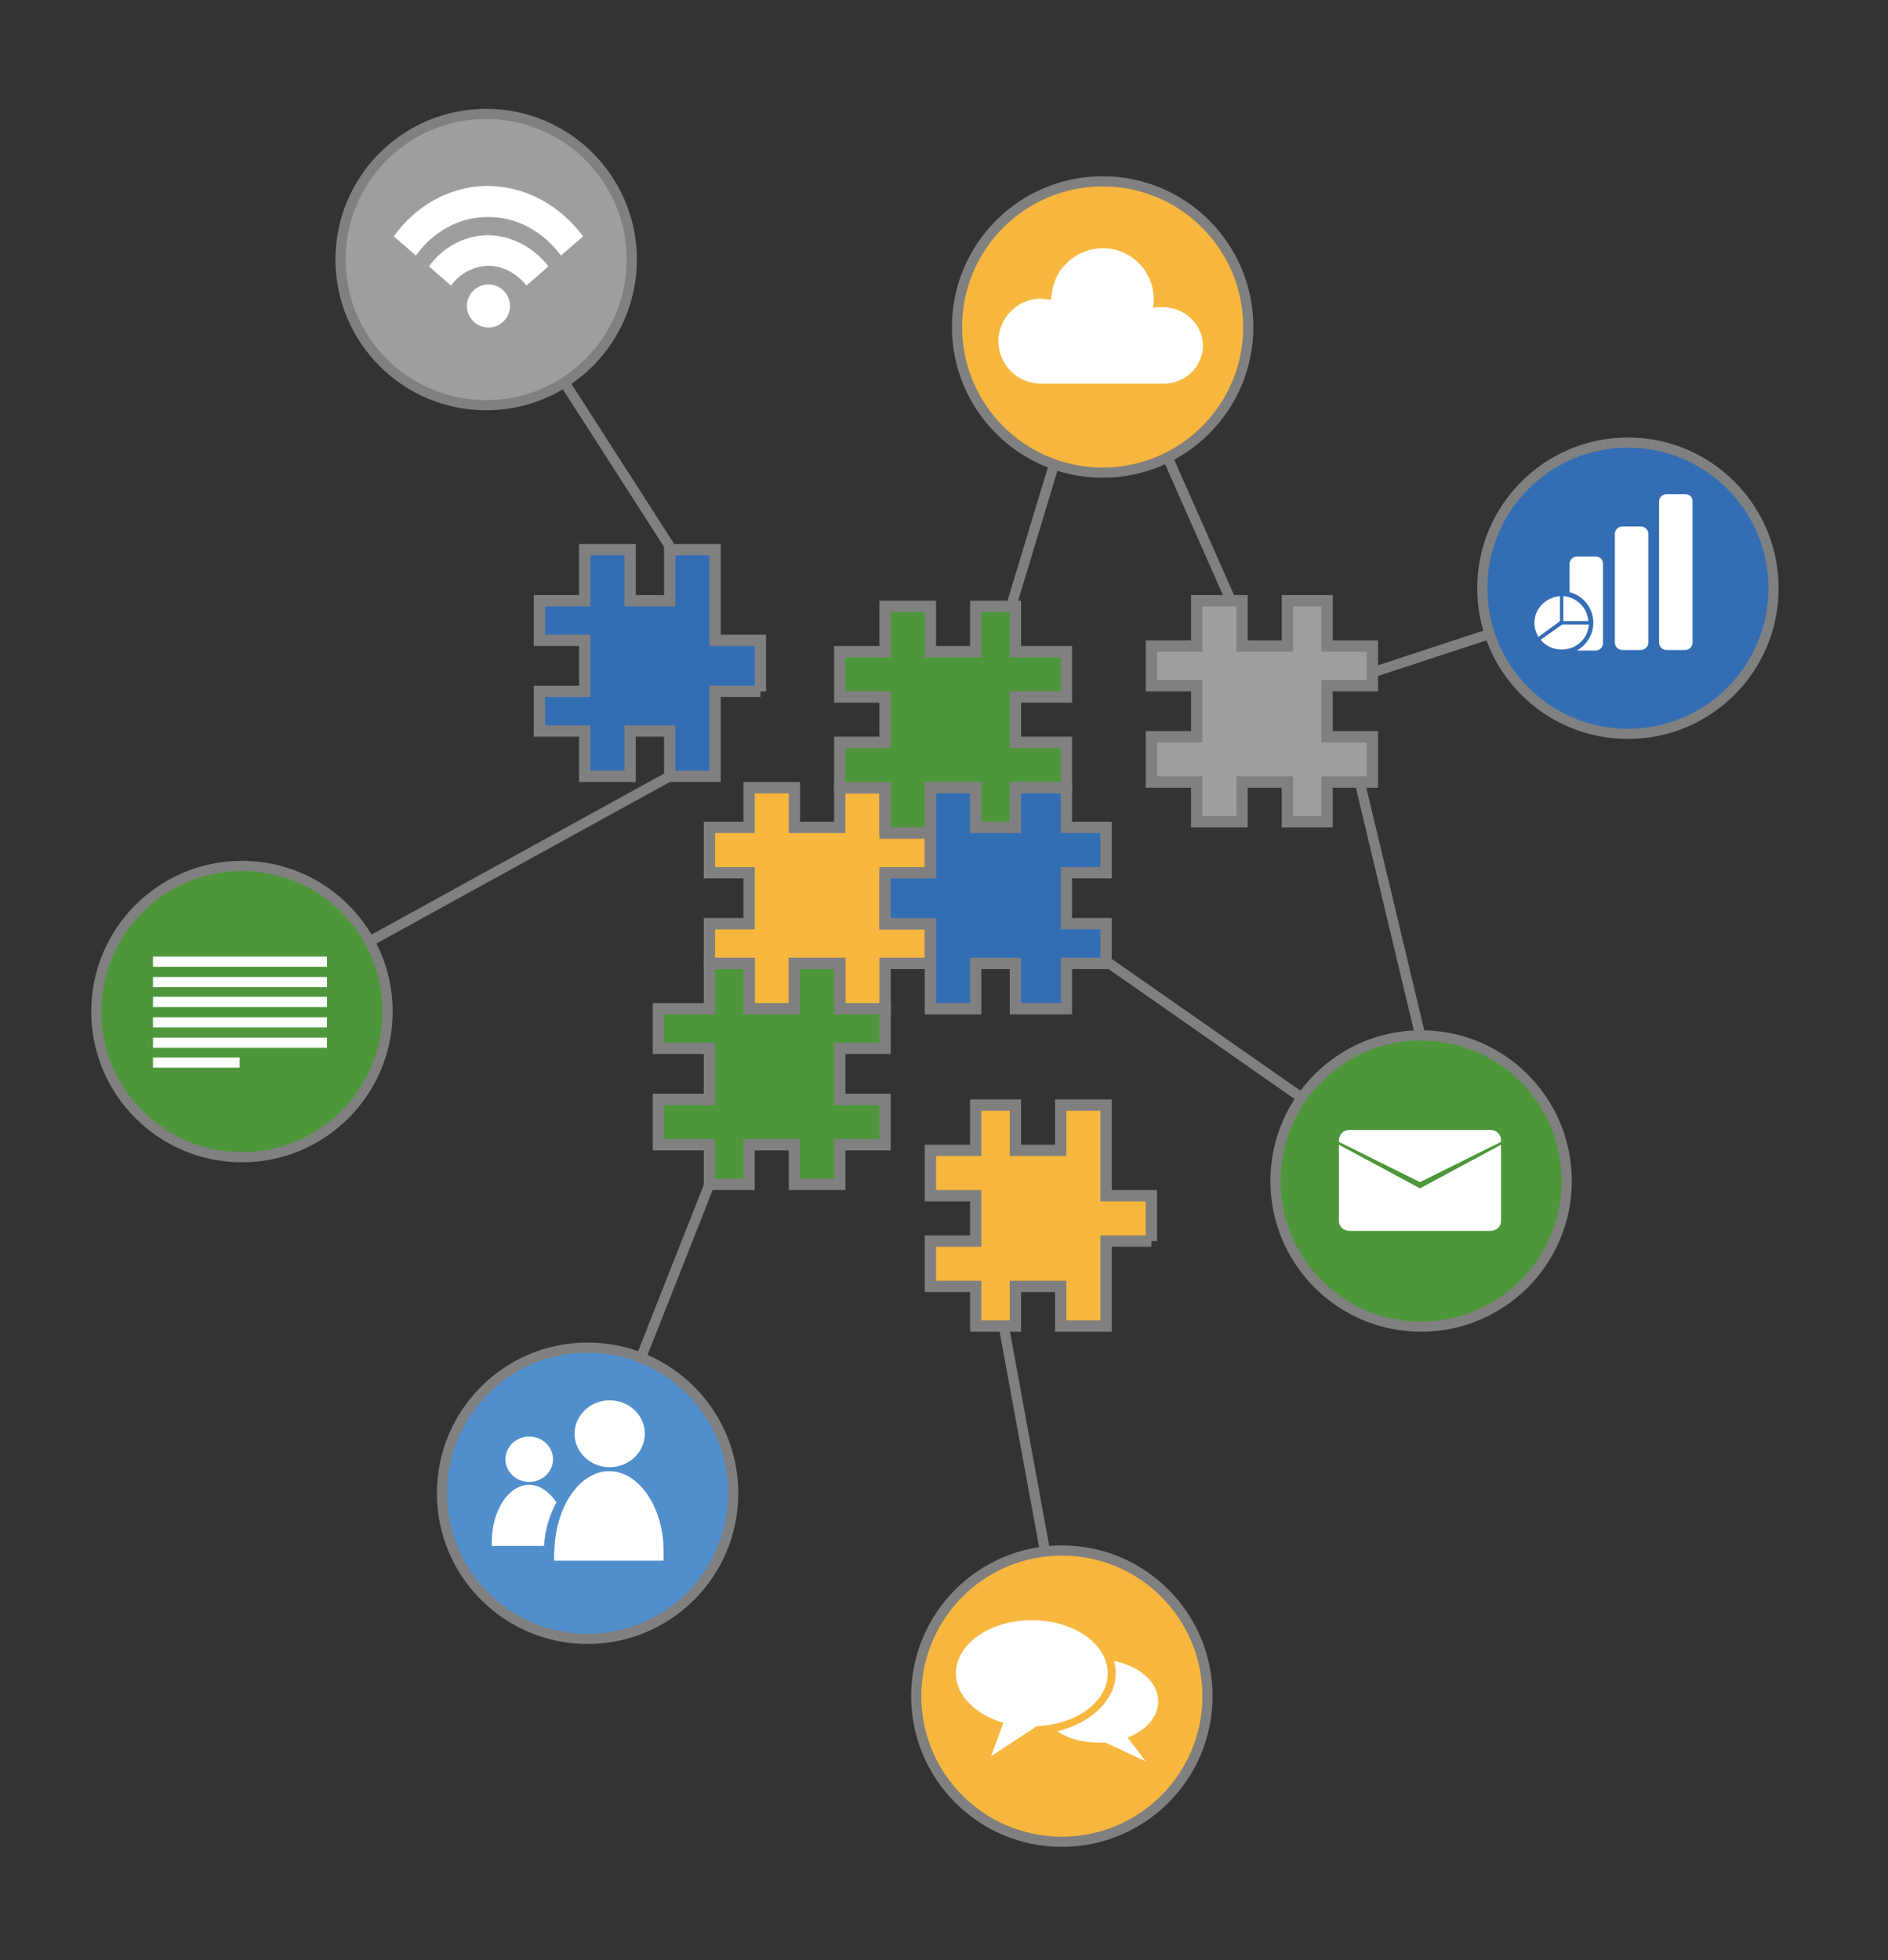 <?xml version="1.0" encoding="utf-8"?>
<!-- Generator: Adobe Illustrator 18.0.0, SVG Export Plug-In . SVG Version: 6.00 Build 0)  -->
<!DOCTYPE svg PUBLIC "-//W3C//DTD SVG 1.1//EN" "http://www.w3.org/Graphics/SVG/1.1/DTD/svg11.dtd">
<svg version="1.1" id="Layer_1" xmlns="http://www.w3.org/2000/svg" xmlns:xlink="http://www.w3.org/1999/xlink" x="0px" y="0px"
	 viewBox="0 0 333.2 345.9" enable-background="new 0 0 333.2 345.9" xml:space="preserve">
<rect x="0" y="0" width="333.2" height="345.9" fill="#333333" stroke="none"/>
<g>
	<polygon fill="#F7B73E" stroke="#808080" stroke-width="2" stroke-miterlimit="10" points="164.2,154 164.2,146 156.2,146 
		156.2,139 148.2,139 148.2,146 140.2,146 140.2,139 132.2,139 132.2,146 125.2,146 125.2,154 132.2,154 132.2,163 125.2,163 
		125.2,170 132.2,170 132.2,178 140.2,178 140.2,170 148.2,170 148.2,178 156.2,178 156.2,170 164.2,170 164.2,163 156.2,163 
		156.2,154 	"/>
	<polygon fill="#9E9E9E" stroke="#808080" stroke-width="2" stroke-miterlimit="10" points="242.2,121 242.2,114 234.2,114 
		234.2,106 227.2,106 227.2,114 219.2,114 219.2,106 211.2,106 211.2,114 203.2,114 203.2,121 211.2,121 211.2,130 203.2,130 
		203.2,138 211.2,138 211.2,145 219.2,145 219.2,138 227.2,138 227.2,145 234.2,145 234.2,138 242.2,138 242.2,130 234.2,130 
		234.2,121 	"/>
	<polygon fill="#4D973A" stroke="#808080" stroke-width="2" stroke-miterlimit="10" points="156.2,185 156.2,178 148.2,178 
		148.2,170 140.2,170 140.2,178 132.2,178 132.2,170 125.2,170 125.2,178 116.2,178 116.2,185 125.2,185 125.2,194 116.2,194 
		116.2,202 125.2,202 125.2,209 132.2,209 132.2,202 140.2,202 140.2,209 148.2,209 148.2,202 156.2,202 156.2,194 148.2,194 
		148.2,185 	"/>
	<polygon fill="#4D973A" stroke="#808080" stroke-width="2" stroke-miterlimit="10" points="188.2,123 188.2,115 179.2,115 
		179.2,107 172.2,107 172.2,115 164.2,115 164.2,107 156.2,107 156.2,115 148.2,115 148.2,123 156.2,123 156.2,131 148.2,131 
		148.2,139 156.2,139 156.2,147 164.2,147 164.2,139 172.2,139 172.2,147 179.2,147 179.2,139 188.2,139 188.2,131 179.2,131 
		179.2,123 	"/>
	<polyline fill="#336EB5" stroke="#808080" stroke-width="2" stroke-miterlimit="10" points="156.2,154 156.2,163 164.2,163 
		164.2,178 172.2,178 172.2,170 179.2,170 179.2,178 188.2,178 188.2,170 195.2,170 195.2,163 188.2,163 188.2,154 195.2,154 
		195.2,146 188.2,146 188.2,139 179.2,139 179.2,146 172.2,146 172.2,139 164.2,139 164.2,154 156.2,154 156.2,154 	"/>
	<polyline fill="#336EB5" stroke="#808080" stroke-width="2" stroke-miterlimit="10" points="134.2,122 134.2,113 126.2,113 
		126.2,97 118.2,97 118.2,106 111.2,106 111.2,97 103.2,97 103.2,106 95.2,106 95.2,113 103.2,113 103.2,122 95.2,122 95.2,129 
		103.2,129 103.2,137 111.2,137 111.2,129 118.2,129 118.2,137 126.2,137 126.2,122 134.2,122 134.2,122 	"/>
	<polyline fill="#F7B73E" stroke="#808080" stroke-width="2" stroke-miterlimit="10" points="203.2,219 203.2,211 195.2,211 
		195.2,195 187.2,195 187.2,203 179.2,203 179.2,195 172.2,195 172.2,203 164.2,203 164.2,211 172.2,211 172.2,219 164.2,219 
		164.2,227 172.2,227 172.2,234 179.2,234 179.2,227 187.2,227 187.2,234 195.2,234 195.2,219 203.2,219 203.2,219 	"/>
</g>
<circle fill="#9E9E9E" stroke="#808080" stroke-width="1.794" stroke-miterlimit="10" cx="85.8" cy="45.8" r="25.7"/>
<circle fill="#4D973A" stroke="#808080" stroke-width="1.794" stroke-miterlimit="10" cx="42.7" cy="178.5" r="25.7"/>
<circle fill="#518FCC" stroke="#808080" stroke-width="1.794" stroke-miterlimit="10" cx="103.7" cy="263.5" r="25.7"/>
<circle fill="#F7B73E" stroke="#808080" stroke-width="1.794" stroke-miterlimit="10" cx="187.4" cy="299.3" r="25.7"/>
<circle fill="#F7B73E" stroke="#808080" stroke-width="1.794" stroke-miterlimit="10" cx="194.6" cy="57.7" r="25.7"/>
<circle fill="#336EB5" stroke="#808080" stroke-width="1.794" stroke-miterlimit="10" cx="287.3" cy="103.8" r="25.7"/>
<circle fill="#4D973A" stroke="#808080" stroke-width="1.794" stroke-miterlimit="10" cx="250.8" cy="208.4" r="25.7"/>
<line fill="none" stroke="#808080" stroke-width="1.794" stroke-miterlimit="10" x1="263.7" y1="111.6" x2="242.1" y2="118.7"/>
<line fill="none" stroke="#808080" stroke-width="1.794" stroke-miterlimit="10" x1="186.1" y1="81.7" x2="178.5" y2="106.8"/>
<line fill="none" stroke="#808080" stroke-width="1.794" stroke-miterlimit="10" x1="99.5" y1="67.3" x2="118.7" y2="97.2"/>
<line fill="none" stroke="#808080" stroke-width="1.794" stroke-miterlimit="10" x1="65.1" y1="166.2" x2="118.7" y2="136.7"/>
<line fill="none" stroke="#808080" stroke-width="1.794" stroke-miterlimit="10" x1="205.8" y1="80.1" x2="217.2" y2="105.9"/>
<line fill="none" stroke="#808080" stroke-width="1.794" stroke-miterlimit="10" x1="113" y1="239.9" x2="125.2" y2="209"/>
<line fill="none" stroke="#808080" stroke-width="1.794" stroke-miterlimit="10" x1="184.5" y1="274.1" x2="177.2" y2="234.3"/>
<line fill="none" stroke="#808080" stroke-width="1.794" stroke-miterlimit="10" x1="230" y1="193.9" x2="195.2" y2="169.6"/>
<line fill="none" stroke="#808080" stroke-width="1.794" stroke-miterlimit="10" x1="250.6" y1="182.5" x2="239.9" y2="137.7"/>
<g>
	<g>
		<path fill="#FFFFFF" d="M236.3,202v13.5c0,0.9,0.8,1.7,1.8,1.7h25c1,0,1.8-0.8,1.8-1.7V202l-14.3,7.7L236.3,202z"/>
	</g>
	<g>
		<path fill="#FFFFFF" d="M263.1,199.4h-25c-1,0-1.8,0.8-1.8,1.8v0.3l14.3,7.1l14.3-7.1v-0.3C264.9,200.2,264.1,199.4,263.1,199.4z"
			/>
	</g>
</g>
<g>
	<g>
		<path fill="#FFFFFF" d="M93.4,262c-3.6,0-6.6,4.5-6.6,10c0,0.3,0,0.5,0,0.8H96c0.2-2.9,1-5.5,2.2-7.7
			C96.9,263.2,95.2,262,93.4,262z"/>
	</g>
	<g>
		<ellipse fill="#FFFFFF" cx="93.4" cy="257.5" rx="4.2" ry="4"/>
	</g>
	<g>
		<path fill="#FFFFFF" d="M115.3,265.5c-1.8-3.6-4.6-5.9-7.8-5.9c-3,0-5.7,2.1-7.5,5.4c-1.1,2.1-1.9,4.6-2.1,7.5
			c0,0.6-0.1,1.2-0.1,1.8c0,0.4,0,0.8,0,1.1h19.3c0-0.4,0-0.8,0-1.1c0-0.3,0-0.6,0-0.9C117.1,270.5,116.4,267.8,115.3,265.5z"/>
	</g>
	<g>
		<ellipse fill="#FFFFFF" cx="107.6" cy="253" rx="6.2" ry="5.9"/>
	</g>
</g>
<g>
	<path fill="#FFFFFF" d="M212.3,61c0-3.7-3.2-6.8-7.1-6.8c-0.3,0-0.5,0-0.8,0l-0.9,0.1l0.1-0.9c0-0.2,0-0.4,0-0.6c0-5-4-9-9-9
		c-2.3,0-4.5,0.9-6.1,2.4c-1.7,1.5-2.7,3.6-2.9,5.9l-0.1,0.8l-0.8-0.1c-0.3,0-0.7-0.1-1-0.1c-4.1,0-7.5,3.4-7.5,7.5
		c0,4.1,3.3,7.5,7.5,7.5h0.1h21.3h0.1C209.1,67.8,212.3,64.7,212.3,61z"/>
</g>
<g>
	<g>
		<rect x="27" y="168.8" fill="#FFFFFF" width="30.7" height="1.8"/>
	</g>
	<g>
		<rect x="27" y="172.4" fill="#FFFFFF" width="30.7" height="1.8"/>
	</g>
	<g>
		<rect x="27" y="175.9" fill="#FFFFFF" width="30.7" height="1.8"/>
	</g>
	<g>
		<rect x="27" y="179.5" fill="#FFFFFF" width="30.7" height="1.8"/>
	</g>
	<g>
		<rect x="27" y="183.1" fill="#FFFFFF" width="30.7" height="1.8"/>
	</g>
	<g>
		<rect x="27" y="186.6" fill="#FFFFFF" width="15.3" height="1.8"/>
	</g>
</g>
<g>
	<g>
		<circle fill="#FFFFFF" cx="86.2" cy="54" r="3.8"/>
	</g>
	<g>
		<path fill="#FFFFFF" d="M86,41.5c-4.2,0.1-7.9,2.2-10.3,5.5l3.9,3.4c1.5-2.1,3.9-3.4,6.5-3.5c2.7,0,5.2,1.4,6.8,3.5l3.9-3.4
			C94.2,43.7,90.3,41.5,86,41.5z"/>
	</g>
	<g>
		<path fill="#FFFFFF" d="M85.9,32.8c-6.7,0.1-12.6,3.6-16.4,8.9l3.9,3.4c2.9-4.1,7.5-6.8,12.6-6.8c5.2-0.1,9.9,2.6,13,6.8l3.9-3.4
			C98.8,36.2,92.7,32.8,85.9,32.8z"/>
	</g>
</g>
<g id="graph-22_1_">
	<path fill="#FFFFFF" d="M289.6,92.9h-3.3c-0.7,0-1.3,0.6-1.3,1.3v19.2c0,0.7,0.6,1.3,1.3,1.3h3.3c0.7,0,1.3-0.6,1.3-1.3V94.2
		C290.9,93.5,290.3,92.9,289.6,92.9z"/>
	<path fill="#FFFFFF" d="M281.6,98.2h-3.3c-0.7,0-1.3,0.6-1.3,1.3v5c2.4,0.6,4.2,2.8,4.2,5.4c0,2.1-1.2,3.9-2.9,4.9h3.3
		c0.7,0,1.3-0.6,1.3-1.3V99.5C282.9,98.8,282.4,98.2,281.6,98.2z"/>
	<path fill="#FFFFFF" d="M275.3,109.6v-4.4c-2.5,0.2-4.5,2.2-4.5,4.7c0,0.9,0.3,1.8,0.7,2.5l3.7-2.7V109.6z"/>
	<path fill="#FFFFFF" d="M277,105.4c-0.3-0.1-0.7-0.2-1.1-0.2v4.4h1.1h3.3C280.2,107.6,278.8,106,277,105.4z"/>
	<g>
		<path fill="#FFFFFF" d="M297.4,87.2h-3.3c-0.7,0-1.3,0.6-1.3,1.3v24.9c0,0.7,0.6,1.3,1.3,1.3h3.3c0.7,0,1.3-0.6,1.3-1.3V88.6
			C298.8,87.8,298.2,87.2,297.4,87.2z"/>
		<path fill="#FFFFFF" d="M275.9,110.2L275.9,110.2l-0.2,0l-3.8,2.7c0.9,1.1,2.2,1.7,3.7,1.7c0.6,0,1.2-0.1,1.8-0.3
			c1.7-0.7,2.9-2.2,3-4.1l-3.3,0H275.9z"/>
	</g>
</g>
<g>
	<g>
		<path fill="#FFFFFF" d="M204.4,300.2c0-3.4-3.3-6.2-7.8-7.1c0.2,0.7,0.3,1.4,0.3,2.1c0,1.5-0.4,3-1.3,4.4
			c-0.8,1.3-1.9,2.4-3.3,3.4c-1.6,1.1-3.6,2-5.7,2.5c1.9,1.3,4.4,2,7.3,2c0.4,0,0.8,0,1.2,0l7.1,3.3l-3.2-4.2
			C202.2,305.4,204.4,303,204.4,300.2z"/>
	</g>
	<g>
		<path fill="#FFFFFF" d="M195.5,295.3c0-5.2-6-9.4-13.4-9.4c-7.4,0-13.4,4.2-13.4,9.4c0,3.9,3.5,7.3,8.4,8.7l-2.2,5.9l8.1-5.3
			C190,304.3,195.5,300.3,195.5,295.3z"/>
	</g>
</g>
</svg>
